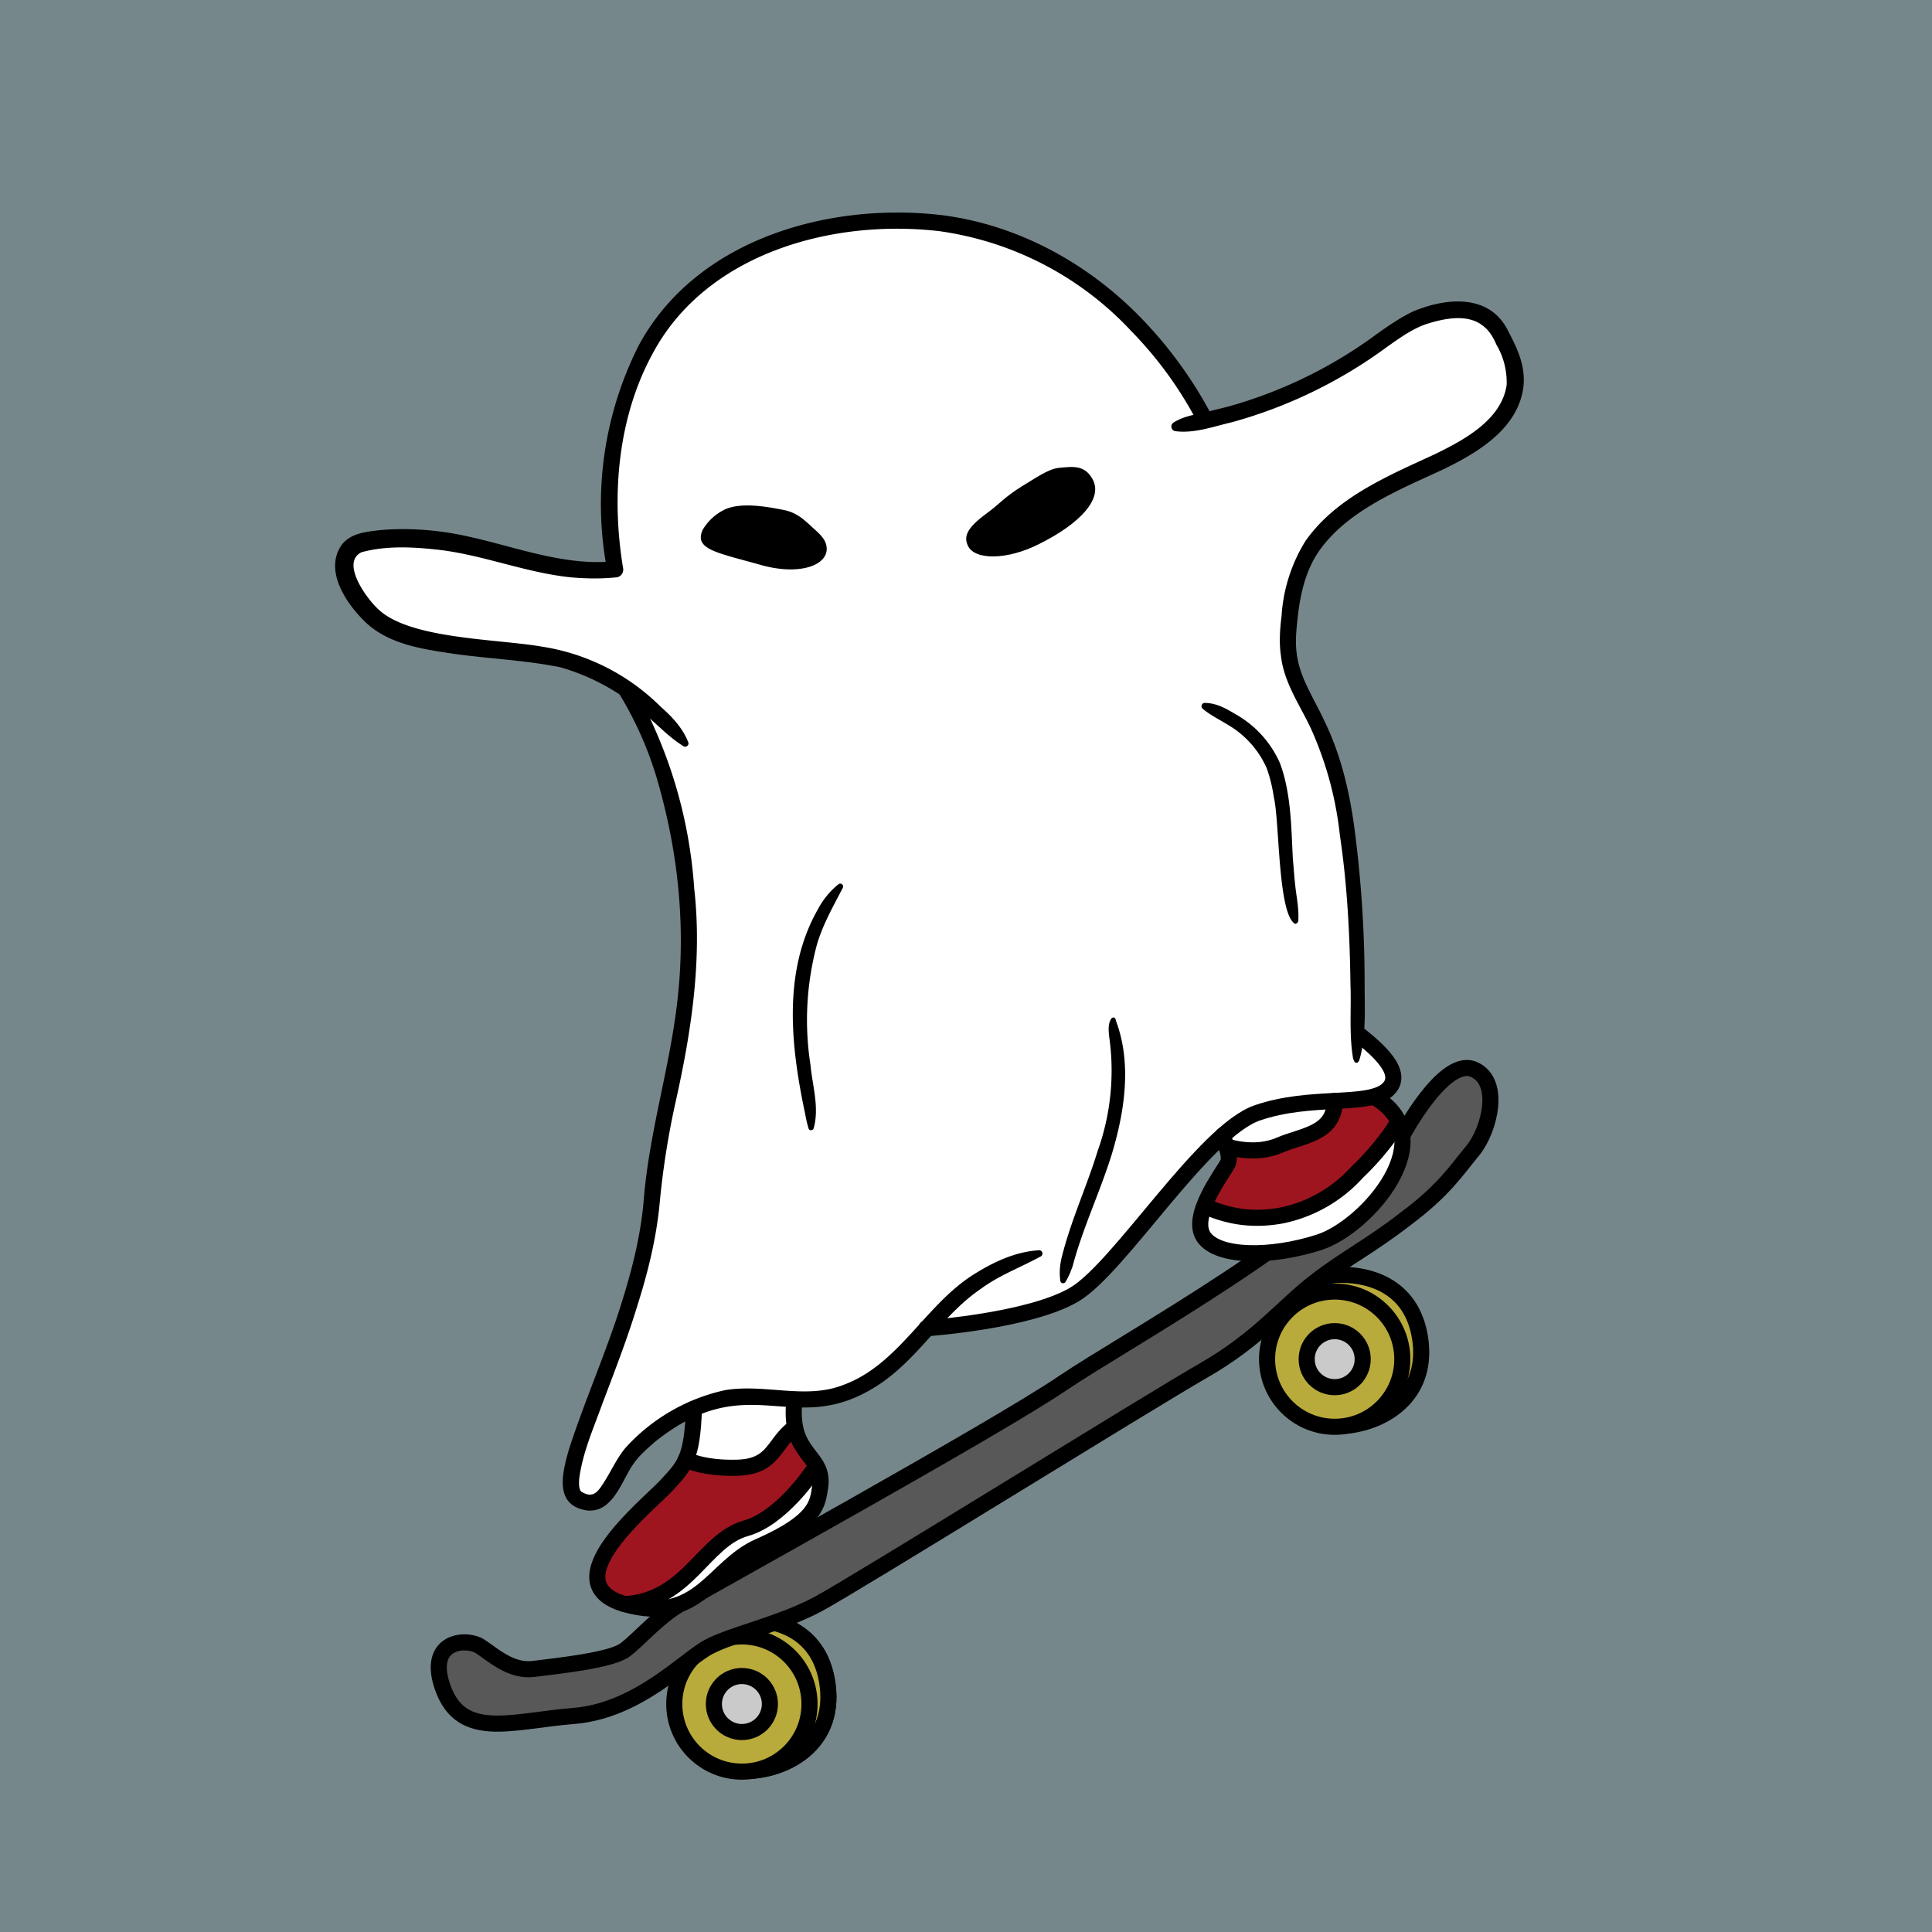 <svg xmlns="http://www.w3.org/2000/svg" xml:space="preserve" width="600" height="600" style="enable-background:new 0 0 600 600"><style>.st1{fill:none}.st1,.st2{stroke:#000;stroke-width:5;stroke-linecap:round;stroke-linejoin:round;stroke-miterlimit:10}.st2,.st3{fill:#b9aa3c}.st4{fill:#cacaca;stroke:#000;stroke-width:5;stroke-linecap:round;stroke-linejoin:round;stroke-miterlimit:10}.st7{fill:#9e1520}</style><path id="背景" d="M0 0h600v600H0z" style="fill:#76878b"/><g id="レイヤー_5"><path d="M257.1 524c1.8 16.5-11 24.5-22.3 25.8-11.5 1.3-22.3-12.5-22.3-24s8-22.8 19.7-22.8c11.6 0 23.2 5.2 24.9 21z" class="st1"/><path d="M257.1 524c1.8 16.5-11 24.5-22.3 25.8-11.5 1.3-22.3-12.5-22.3-24s8-22.8 19.7-22.8c11.6 0 23.2 5.2 24.9 21z" class="st2"/><circle cx="230.4" cy="529.2" r="21" class="st3"/><circle cx="230.4" cy="529.2" r="21" class="st1"/><circle cx="230.4" cy="529.2" r="8.7" class="st4"/><path d="M441.2 416.9c1.8 16.5-11 24.4-22.3 25.8-11.5 1.3-22.3-12.5-22.3-24 0-11.7 8-22.8 19.7-22.8 11.6 0 23.1 5.2 24.9 21z" class="st2"/><circle cx="414.5" cy="422.1" r="21" class="st3"/><circle cx="414.5" cy="422.1" r="21" class="st1"/><circle cx="414.5" cy="422.1" r="8.7" class="st4"/><path d="M435.5 352.6s12.7-24 21.9-20.6c9.1 3.5 5.2 19 0 25.3s-9 12.3-20.6 21c-11.6 9-18.6 12.2-28.4 19.8-9.8 7.5-17.5 17.7-34.6 27.5S265.4 492.1 254 498.2s-26.6 9.4-33.8 13.2c-7.3 3.8-22 19.9-42 21.5s-36 8.1-41.3-10.7c-3.5-13 8.3-13.5 12.2-10.9 4 2.6 9.6 7.9 16.6 7 7-.9 24-2.6 28.4-5.9 4.4-3.3 9.7-9.8 17-14.2s99-55 119-68.7c20-13.5 81.9-47.1 105.4-76.9z" style="fill:#585858"/><path d="M435.5 352.6s12.7-24 21.9-20.6c9.1 3.5 5.2 19 0 25.3s-9 12.3-20.6 21c-11.6 9-18.6 12.2-28.4 19.8-9.8 7.5-17.5 17.7-34.6 27.5S265.4 492.1 254 498.2s-26.6 9.4-33.8 13.2c-7.3 3.8-22 19.9-42 21.5s-36 8.1-41.3-10.7c-3.5-13 8.3-13.5 12.2-10.9 4 2.6 9.6 7.9 16.6 7 7-.9 24-2.6 28.4-5.9 4.4-3.3 9.7-9.8 17-14.2s99-55 119-68.7c20-13.5 81.9-47.1 105.4-76.9z" class="st1"/><path d="M211.2 461c-1.8 2.2-18 37.2-13.6 37.2 24.1 0 26.7-12.7 37.2-18.8 25-11.4 18.4-24.5 18.4-24.5s-10-12.7-7.5-20.1c.7.5 21.9 2.2 41.1-22.3 16.7-1.8 39-7 46.8-10.5 7.9-3.5 45.5-49.4 45.5-49.4 6.1 10.5-18 28.8.9 37.1 11.4 5 43.7-4.8 53.3-29.7 3-10.5-7.9-20.1-4-22.7 6.2-5.3-3.4-13.1-8.2-17-2.4-10 .5-46-5.3-71-16.7-54.2-32.8-74.7 26.7-105.7 38.6-20.2 30.6-24.5 20.1-43.7-18.4-16.2-41.5 20.5-88.8 29.7-8.7-17.5-56.4-76.1-119.8-60-88.3 25-56.7 102.8-64.2 105.9-11.8 4.8-62.6-14.4-77.9-8.6-9.4 3.7-7.4 13.8 2.5 23.2 13.3 12.3 55.4 6.2 76.2 21.2 24.5 14.5 28.5 95.4 10.5 160-5.8 44.5-39.8 116.8-11.8 89.7 4.6-4.6 18.2-22.3 26.7-25.6l-4.8 25.6z" style="fill:#fff"/><path d="M246.6 443.5s6.7 8.4 5.7 12.3c-2.6 5.2-1.3 10.5-19.2 18.3-14.4 6.3-23.7 26.3-39 24-23.8-3.3 13.2-38.8 18.8-45 0 0 7 6.6 16.7 2.7 9.6-4 17-12.3 17-12.3z" class="st7"/><path d="M414.5 342c-4 16.3-31.5 13.6-32.8 16.3-1.3 2.6-8.7 11.8-6.5 15.7 3.8 7 16.6 5.7 31.4.9 15-4.8 36.8-30.2 20-34.3l-12 1.5z" class="st7"/><path d="M196.6 213a146.7 146.7 0 0 1 19 63c2.5 22-.9 44.2-5.6 65.4a254.1 254.1 0 0 0-5.1 31.9c-1 11.1-3.7 21.9-7 32.3-3.2 10.5-7.2 20.7-11 30.8-2.7 7.4-6 15-7 22.7-.1 1.5-.2 3 .5 4 .1.2.3.3.6.4 2.7 1.5 4.3.4 6-2.3 2.3-3.3 4.3-8 7.2-11.5a58.5 58.5 0 0 1 31.1-18c12.4-2 25 3 36.6-1.6 17-6.2 25.2-24.4 40-34 6.3-4 13.1-7.3 20.5-7.8a1 1 0 0 1 .6 2c-6.2 3.4-12.6 5.7-18.3 9.9-11.8 8-19 21-31 29.3-27 18.4-40.4-5.6-70.2 18.2-2.5 2.2-5 4.3-6.9 7.1-3.5 5-6.2 15-14.2 14.3-10.2-1.5-8-11.1-5.7-19 5-15.5 11.7-30.4 16.5-46 3.2-10.2 5.8-20.7 6.7-31.2 1.7-21.8 8.6-42.8 10.7-64.3 2.2-21.3 0-43-5.7-63.6a111 111 0 0 0-12.4-29.2 2.5 2.5 0 0 1 4.1-2.8z"/><path d="M287.7 412.5s32-2.2 46-10.5 40.1-50.7 56.8-56.4c16.6-5.7 34-1.8 40.2-7s-3.5-13.1-8.3-17" class="st1"/><path d="M420.3 329.2c-1.4-7.7-.6-15.5-.9-23.3-.2-15.6-1-31.2-3.3-46.6A108.8 108.8 0 0 0 407 226c-3.4-7.2-8.3-14.1-9.2-22.4-.6-4-.3-8.3.2-12.3a50 50 0 0 1 7.5-23.4c9.5-13.4 25.3-20 39.8-26.7 9.1-4.4 21-10.7 22.6-21.6a23 23 0 0 0-3.2-12.6c-1-2.4-2.4-4.6-4.4-6-4.7-3.6-12-2.1-17.5-.3-4.3 1.5-8 4.2-12 7a147 147 0 0 1-48.1 23.4c-5.7 1.3-11.8 3.6-17.7 2.8-1.3-.2-1.7-2-.5-2.7 3.5-2.2 7.4-2.5 11.2-3.5l5.6-1.4a141.7 141.7 0 0 0 46.6-22.8c3.4-2.4 7-4.9 11-6.8 9.8-4.1 23-5.6 29 5.2 3 5.7 6 11.4 5.2 18.3-1.7 13.2-14.7 20.7-25.6 25.9-13.4 6.2-28.9 12.5-37.7 24.8-4.3 6.1-6 13.5-6.8 21-.4 3.6-.8 7.4-.3 11 .9 7.6 5.4 14 8.6 21 5.3 10.8 8 22.8 9.5 34.6a372 372 0 0 1 3 47.3c0 5.9.3 11.8-.5 17.7-.2 1.7-.5 3.5-1 5.2-.2.7-.5 1.6-1.3 1.3-.4-.1-.5-.6-.6-1z"/><path d="M212.2 231.7c-4-2.5-7-5.6-10.3-8.5a67 67 0 0 0-28-16c-11-2.2-22-2.6-33.3-4.2-9.2-1.4-19.4-2.8-26.7-9.4-6-5.6-13.6-16.3-7.7-24.5 2.8-3.5 7.3-3.9 11.2-4.4 7-.7 14-.4 21 .6 17.4 2.6 34.6 10.8 52.4 9l-2.2 3a109.3 109.3 0 0 1 9.8-70.1c17.8-32.9 58.9-44.5 94-40.4 24 3 46.1 15.3 62.6 32.6a130.8 130.8 0 0 1 21 29 2.5 2.5 0 1 1-4.4 2.2 119.8 119.8 0 0 0-20.2-27.7 100.4 100.4 0 0 0-59.6-31.1c-33.2-3.9-72.3 6.8-89 37.8-11 20-13 44.5-9.3 66.8.3 1.4-.7 2.8-2.1 2.9-4.8.5-9.5.4-14.1 0-13.6-1.4-26.4-6.6-39.8-8.4-8.3-1-17.2-1.6-25.2.6-6.7 3.2 1.7 14.7 5.5 18 10 9 36.4 8.9 50.4 11.3a66.7 66.7 0 0 1 37 18.7c3.4 3 6.7 6.4 8.5 10.9.5 1-.7 1.9-1.5 1.3z"/><path d="M374.1 218.3c3.6 0 6.6 1.7 9.6 3.5a32.4 32.4 0 0 1 13.8 15.2c3.5 9.4 3.5 20 4 29.6.3 3.3.5 6.5.9 9.7.4 3.1 1 6.2.8 9.6 0 .5-.5 1-1 1-5.4-3-4.8-32-6.6-39.3a47 47 0 0 0-2.2-9 29.2 29.2 0 0 0-11.9-13.4c-2.7-1.7-5.5-3-8-5.1-.7-.6-.3-1.8.6-1.8z"/><path d="M346.6 317.1c5 13.4 2.6 28.4-1.4 41.6-3.7 11.8-9 22.8-12.1 34.6-.6 1.6-1.2 3.2-2.2 4.8-.4.7-1.5.5-1.6-.3-.4-2.8-.1-5.4.6-8 2.8-11 7.7-21.6 11-32.4a74 74 0 0 0 3.6-35.2c-.2-1.8-.5-4.2.6-5.8.2-.4.7-.5 1-.3.4.2.4.7.5 1z"/><path d="M261.7 275.8c-2.9 5.6-6 11-7.9 17.2a90.4 90.4 0 0 0-2.1 37.7c.6 6.5 2.8 13.2 1 19.7-.2.8-1.5.8-1.6 0-.5-1.6-.8-3.1-1.1-4.7-4.4-20.8-7-44 4-63.3a25 25 0 0 1 6.4-7.8.9.9 0 0 1 1.3 1.2z"/><path d="M246.6 436.1c-1.3 16.2 9.6 15.7 8.1 25.7-.8 5.3-1.1 10.6-19 18.5-14.4 6.3-18.4 24.4-41.6 17.9-23.1-6.6 7-30.6 12.7-36.7 5.7-6.2 8.2-8.3 8.7-24" class="st1"/><path d="M426.6 340.6c22.2 12.4-2 40.4-16.9 45.2s-31.5 4.8-35.9-1.7c-4.4-6.6 6.2-20.1 7.5-22.8 1.3-2.6-1.8-8.3-1.5-8.7" class="st1"/><path d="M434.1 348c.5.6-5.2 9-12.6 16a43.3 43.3 0 0 1-23.6 13.5c-10 1.8-17.2-.2-22.8-2.5" class="st1"/><path d="M252.3 457s-9.6 14.5-20.6 17.6c-13.3 3.7-17.9 22.3-37.6 23.6" class="st1"/><path d="M246.6 443.5c-6.4 4.7-6.1 11.8-17.2 12.3-11 .4-16.4-2.5-16.4-2.5" class="st1"/><path d="M380.8 356s8.8 3.1 16.7-.4c7-3 17-3.5 17-13.7" class="st1"/><path d="M339.3 148.8c3.3 5.9-3.5 13.6-16.5 20.1-10 5.1-20.1 5.1-22.2.6-1.3-2.8-.6-5.4 6-10.2 4.3-3.2 5.2-4.8 10.8-8.3 4.2-2.5 8-5.3 11.4-5.7 4.4-.4 8-1 10.5 3.5z"/><path d="M218.2 164.6c-2.7 6.1 4.5 7 18.6 11 10.8 2.9 19.2.4 19.9-4.5.2-2-.4-3.8-3.5-6.5-3-2.7-5.3-5.3-9.7-6.2-6-1.2-12.9-2.3-17.9-.4a16 16 0 0 0-7.4 6.6z"/></g></svg>
